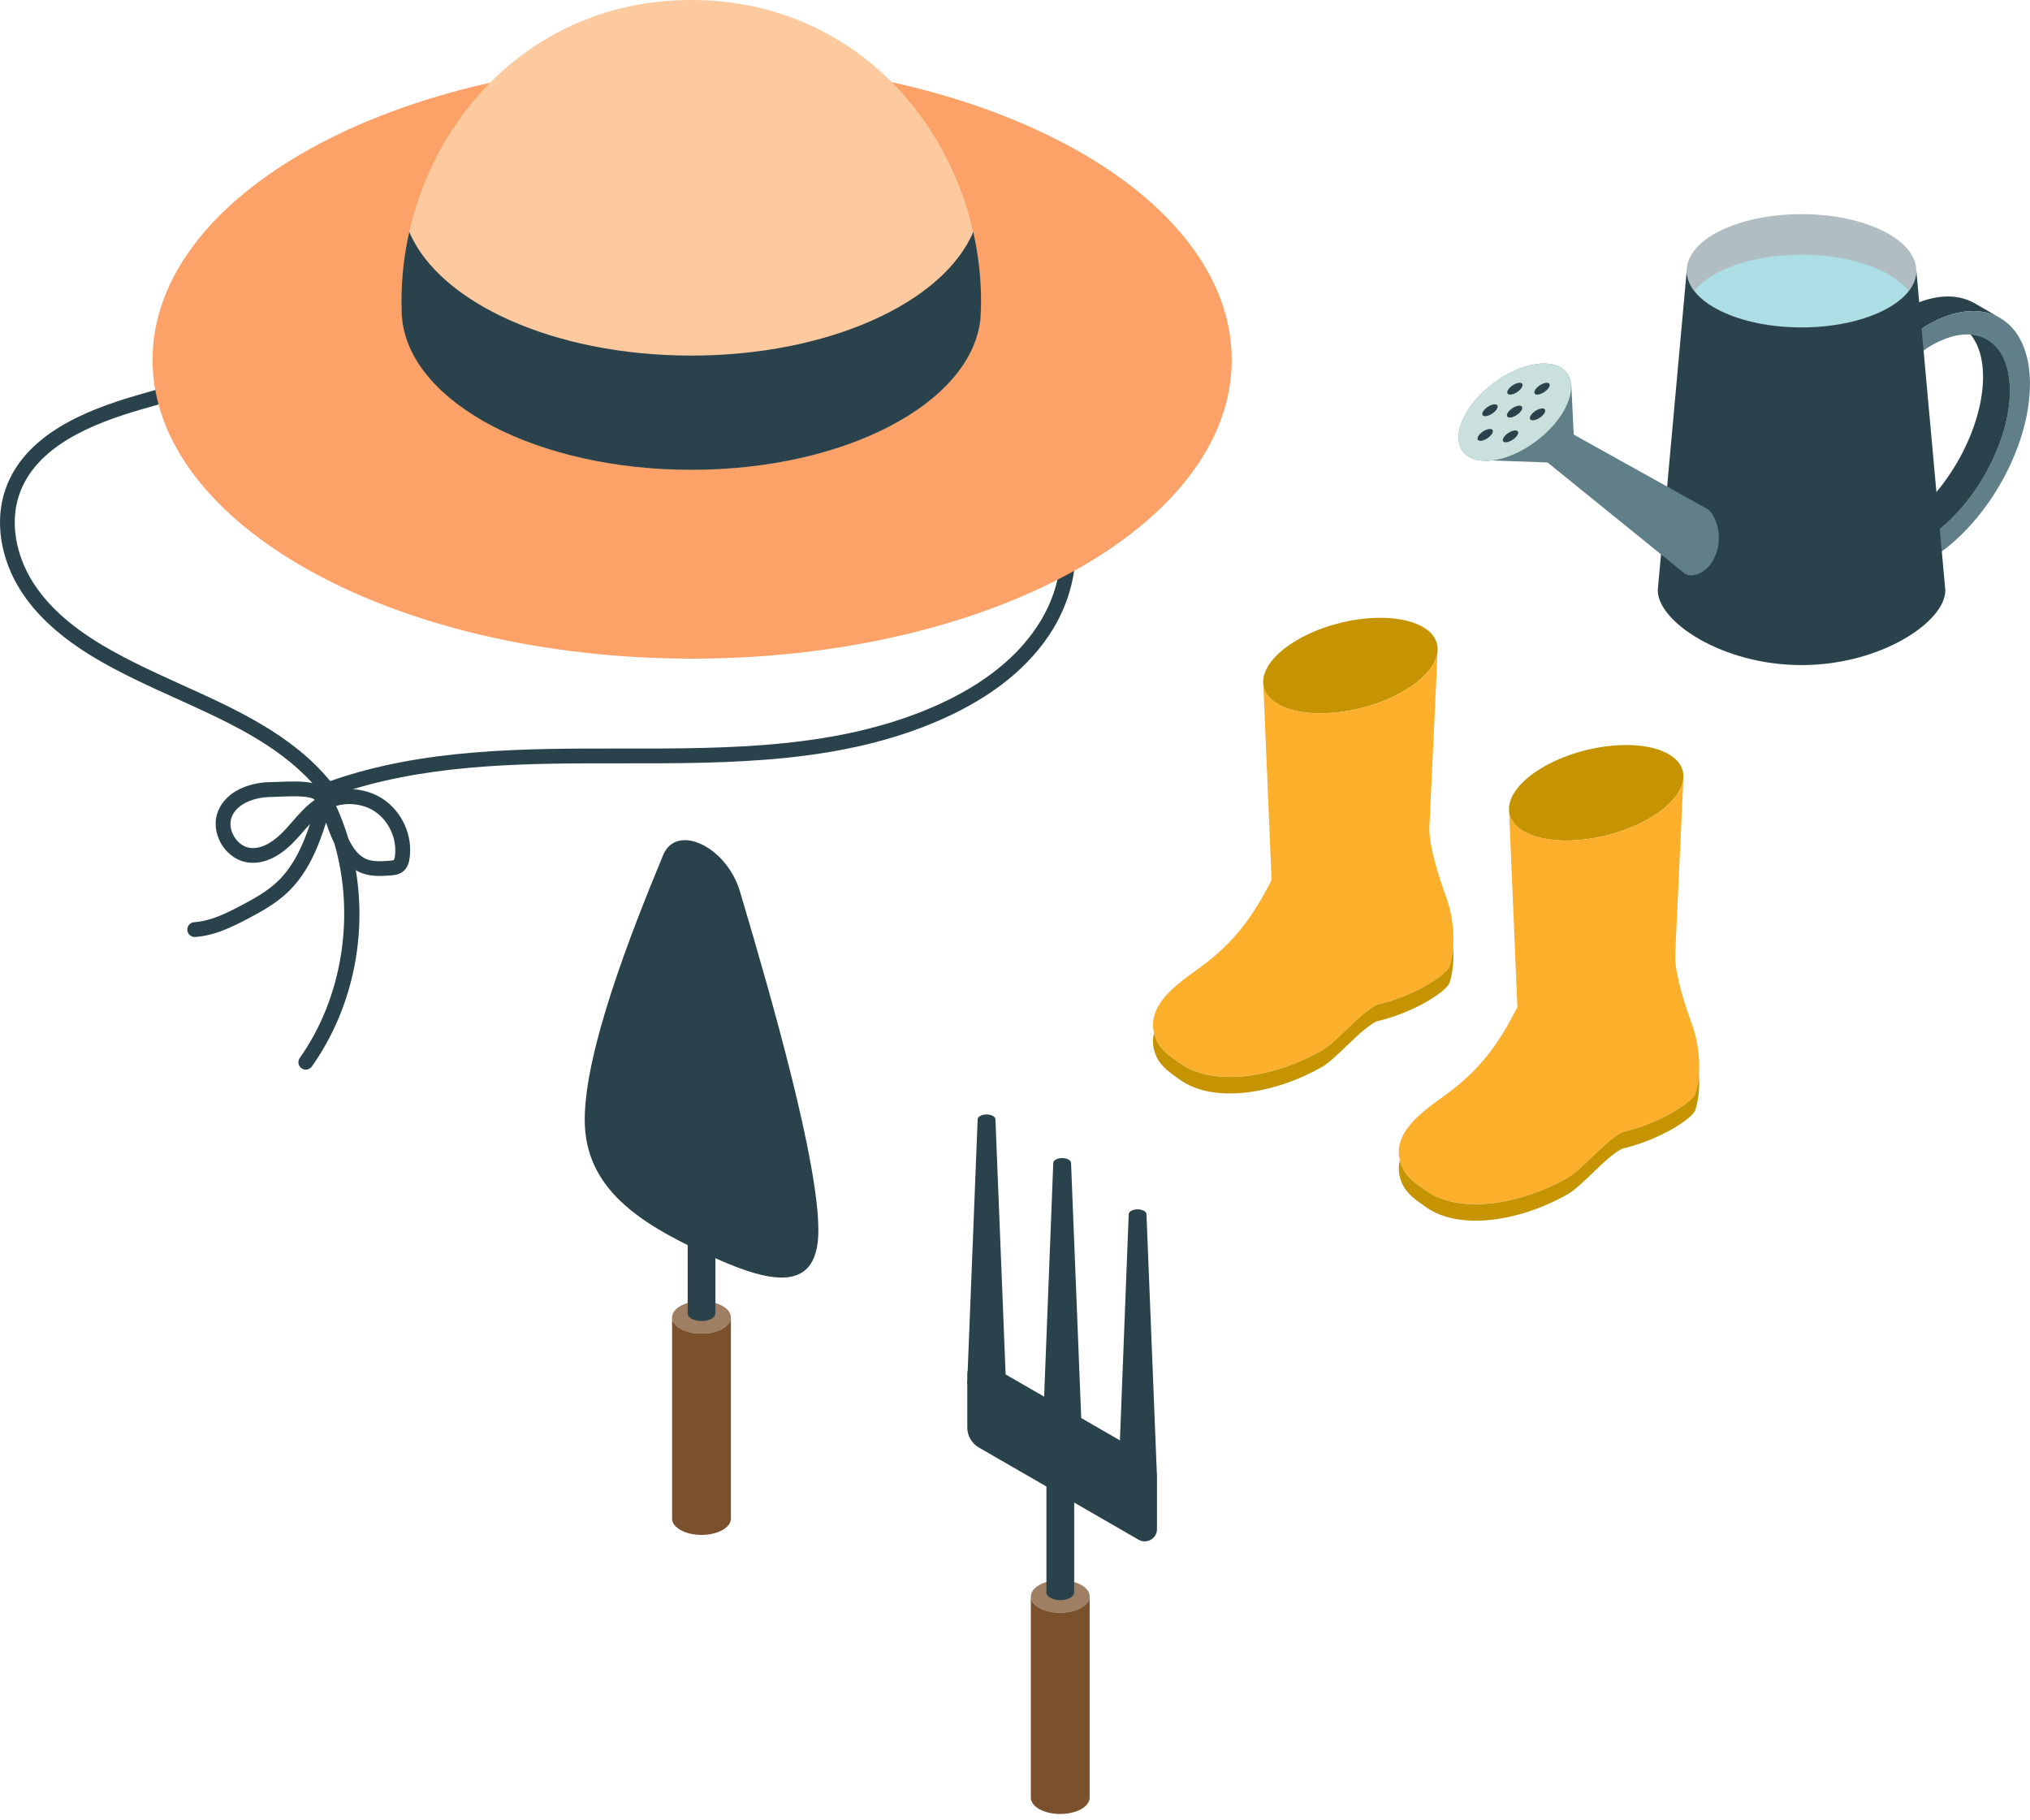 <svg width="145" height="130" viewBox="0 0 145 130" fill="none" xmlns="http://www.w3.org/2000/svg">
<path d="M75.657 34.832C74.339 32.613 72.132 31.251 69.997 29.935C68.931 29.277 67.831 28.598 66.87 27.826C66.643 27.642 66.311 27.679 66.127 27.908C65.945 28.134 65.98 28.467 66.209 28.651C67.221 29.463 68.35 30.159 69.442 30.833C71.561 32.141 73.561 33.376 74.749 35.37C76.261 37.914 76.092 41.445 74.318 44.364C72.822 46.826 70.322 48.851 66.886 50.382C59.954 53.472 52.071 53.466 44.447 53.458C37.452 53.45 30.224 53.443 23.586 55.781C20.863 52.47 16.878 50.665 13.02 48.92C11.085 48.044 9.085 47.138 7.278 46.056C4.998 44.691 3.386 43.223 2.343 41.568C1.087 39.573 0.722 37.246 1.367 35.346C2.555 31.841 6.644 30.243 10.075 29.243C17.397 27.108 24.959 25.685 32.555 25.015C32.845 24.989 33.061 24.734 33.035 24.442C33.008 24.152 32.753 23.94 32.461 23.962C24.798 24.638 17.166 26.073 9.779 28.228C6.103 29.3 1.712 31.041 0.367 35.005C-0.378 37.206 0.026 39.869 1.449 42.131C2.582 43.929 4.31 45.509 6.735 46.963C8.593 48.075 10.622 48.994 12.586 49.882C16.274 51.551 19.773 53.141 22.308 55.922C21.604 55.768 20.671 55.807 19.887 55.84C19.62 55.85 19.383 55.858 19.191 55.86C17.836 55.905 16.176 56.468 15.582 57.916C15.282 58.645 15.368 59.526 15.809 60.271C16.25 61.016 16.98 61.514 17.764 61.602C18.844 61.725 19.977 61.194 21.044 60.071C21.261 59.845 21.467 59.606 21.667 59.377C21.828 59.194 21.985 59.014 22.147 58.84C21.645 60.355 20.953 61.9 19.785 62.992C19.054 63.676 18.13 64.188 17.248 64.656C16.135 65.244 15.039 65.778 13.87 65.86C13.578 65.881 13.359 66.132 13.38 66.424C13.398 66.701 13.631 66.915 13.906 66.915C13.918 66.915 13.931 66.915 13.943 66.915C15.317 66.822 16.572 66.209 17.742 65.591C18.689 65.091 19.681 64.537 20.508 63.764C21.965 62.4 22.739 60.51 23.29 58.738C23.304 58.781 23.318 58.822 23.333 58.863C23.424 59.136 23.512 59.394 23.606 59.614C23.694 59.822 23.786 60.031 23.884 60.235C25.368 65.348 24.48 71.222 21.412 75.556C21.242 75.795 21.3 76.124 21.538 76.293C21.63 76.358 21.738 76.391 21.843 76.391C22.008 76.391 22.171 76.313 22.273 76.168C25.139 72.121 26.223 66.987 25.415 62.143C25.525 62.211 25.639 62.27 25.764 62.323C26.205 62.508 26.672 62.557 27.113 62.557C27.395 62.557 27.666 62.537 27.915 62.519C28.14 62.502 28.479 62.476 28.766 62.257C29.126 61.984 29.222 61.563 29.26 61.272C29.483 59.649 28.711 57.955 27.342 57.054C26.705 56.636 25.96 56.405 25.204 56.364C31.33 54.503 37.989 54.505 44.447 54.515C52.185 54.521 60.179 54.529 67.317 51.347C70.952 49.726 73.612 47.561 75.221 44.913C77.194 41.664 77.366 37.708 75.657 34.832ZM20.871 58.689C20.671 58.92 20.481 59.139 20.281 59.349C19.701 59.957 18.815 60.661 17.885 60.557C17.427 60.506 16.993 60.2 16.719 59.736C16.446 59.275 16.386 58.745 16.562 58.32C16.964 57.342 18.244 56.954 19.222 56.92C19.418 56.92 19.665 56.909 19.936 56.897C20.677 56.867 21.914 56.813 22.369 57.044C22.408 57.065 22.447 57.091 22.485 57.124C21.853 57.561 21.357 58.132 20.875 58.687L20.871 58.689ZM28.211 61.131C28.178 61.376 28.123 61.42 28.123 61.42C28.083 61.451 27.907 61.463 27.831 61.469C27.282 61.51 26.658 61.557 26.168 61.353C25.596 61.112 25.215 60.563 24.89 59.906C24.651 59.106 24.357 58.32 24.008 57.556C24.923 57.293 25.968 57.424 26.758 57.942C27.778 58.612 28.375 59.922 28.209 61.133L28.211 61.131Z" fill="#2A424B"/>
<path d="M49.439 47.038C70.726 47.038 87.982 37.484 87.982 25.699C87.982 13.914 70.726 4.36 49.439 4.36C28.153 4.36 10.897 13.914 10.897 25.699C10.897 37.484 28.153 47.038 49.439 47.038Z" fill="#FCA167"/>
<path d="M28.677 22.092C28.677 22.354 28.699 22.611 28.73 22.868C28.707 22.541 28.693 22.215 28.687 21.884C28.685 21.953 28.677 22.023 28.677 22.092Z" fill="#FDCA9F"/>
<path d="M70.063 21.886C70.057 22.217 70.043 22.543 70.02 22.87C70.051 22.613 70.074 22.355 70.074 22.094C70.074 22.025 70.065 21.955 70.063 21.886Z" fill="#FDCA9F"/>
<path d="M70.063 21.886C70.057 22.217 70.043 22.543 70.02 22.87C69.3 28.836 60.335 33.554 49.373 33.554C38.412 33.554 29.449 28.836 28.726 22.87C28.704 22.543 28.69 22.217 28.683 21.886C28.681 21.766 28.673 21.647 28.673 21.527C28.673 10.567 36.785 0 49.371 0C61.958 0 70.069 10.567 70.069 21.527C70.069 21.647 70.061 21.766 70.059 21.886H70.063Z" fill="#FDCA9F"/>
<path d="M28.676 22.092C28.676 22.354 28.698 22.611 28.729 22.868C28.706 22.541 28.692 22.215 28.686 21.884C28.684 21.953 28.676 22.023 28.676 22.092Z" fill="#2A424B"/>
<path d="M70.073 22.092C70.073 22.023 70.064 21.953 70.062 21.884C70.056 22.215 70.042 22.541 70.019 22.868C70.05 22.611 70.073 22.354 70.073 22.092Z" fill="#2A424B"/>
<path d="M49.374 25.395C39.576 25.395 31.376 21.623 29.233 16.561C28.866 18.183 28.676 19.849 28.676 21.527C28.676 21.647 28.684 21.766 28.686 21.886C28.692 22.217 28.706 22.543 28.729 22.87C29.449 28.837 38.414 33.554 49.376 33.554C60.337 33.554 69.3 28.837 70.023 22.87C70.045 22.543 70.059 22.217 70.066 21.886C70.068 21.766 70.076 21.647 70.076 21.527C70.076 19.851 69.886 18.183 69.519 16.561C67.375 21.623 59.176 25.395 49.378 25.395H49.374Z" fill="#2A424B"/>
<path d="M137.082 23.58L135.275 22.537V24.211L137.082 25.254V23.58Z" fill="#8CBCB5"/>
<path d="M137.082 38.755L135.275 37.712V39.314L137.082 40.357V38.755Z" fill="#8CBCB5"/>
<path d="M137.082 23.581L135.275 22.537C135.465 22.411 135.659 22.288 135.853 22.176C137.876 21.009 139.711 20.894 141.04 21.656L142.848 22.701C141.519 21.937 139.684 22.05 137.66 23.219L137.082 23.581Z" fill="#2A424B"/>
<path d="M144.999 27.399C144.992 25.081 144.17 23.454 142.843 22.697C142.8 22.672 142.755 22.65 142.71 22.627C142.67 22.607 142.629 22.584 142.588 22.564C142.543 22.544 142.496 22.525 142.449 22.507C142.406 22.488 142.363 22.47 142.32 22.454C142.274 22.435 142.225 22.423 142.178 22.407C142.133 22.392 142.09 22.376 142.043 22.364C141.994 22.35 141.943 22.339 141.892 22.327C141.847 22.317 141.802 22.305 141.755 22.294C141.704 22.284 141.651 22.278 141.598 22.27C141.551 22.262 141.504 22.254 141.457 22.247C141.404 22.241 141.349 22.237 141.296 22.233C141.247 22.229 141.2 22.223 141.151 22.221C141.096 22.219 141.039 22.221 140.983 22.219C140.934 22.219 140.885 22.217 140.834 22.219C140.777 22.219 140.72 22.225 140.661 22.229C140.61 22.231 140.561 22.233 140.51 22.237C140.451 22.243 140.387 22.252 140.328 22.26C140.277 22.266 140.228 22.27 140.177 22.278C140.116 22.288 140.055 22.301 139.993 22.313C139.94 22.323 139.889 22.331 139.836 22.341C139.775 22.356 139.712 22.372 139.651 22.388C139.597 22.403 139.544 22.413 139.489 22.429C139.424 22.448 139.357 22.47 139.291 22.49C139.238 22.507 139.187 22.521 139.134 22.539C139.065 22.564 138.995 22.59 138.926 22.617C138.875 22.635 138.824 22.654 138.773 22.674C138.699 22.703 138.626 22.737 138.552 22.77C138.503 22.791 138.456 22.811 138.407 22.833C138.322 22.872 138.234 22.917 138.148 22.96C138.111 22.978 138.073 22.995 138.036 23.015C137.911 23.08 137.785 23.148 137.658 23.221C137.464 23.333 137.27 23.456 137.081 23.582V25.256C137.436 24.989 137.799 24.752 138.169 24.554C141.406 22.813 143.813 24.568 143.543 28.475C143.274 32.382 140.43 36.959 137.193 38.7C137.154 38.72 137.117 38.739 137.079 38.759V40.361C137.285 40.261 137.493 40.155 137.703 40.033C141.743 37.7 145.007 32.047 144.994 27.404L144.999 27.399Z" fill="#617F88"/>
<path d="M140.758 23.891C141.403 24.679 141.734 25.906 141.626 27.488C141.356 31.395 138.513 35.971 135.275 37.712L137.082 38.755C137.121 38.735 137.157 38.718 137.196 38.696C140.434 36.955 143.277 32.378 143.546 28.471C143.736 25.712 142.589 24.028 140.758 23.889V23.891Z" fill="#2A424B"/>
<path d="M128.679 23.384C133.208 23.384 136.88 21.573 136.88 19.339C136.88 17.104 133.208 15.293 128.679 15.293C124.149 15.293 120.477 17.104 120.477 19.339C120.477 21.573 124.149 23.384 128.679 23.384Z" fill="#B0BEC3"/>
<path d="M128.677 23.382C132.171 23.382 135.153 22.305 136.333 20.786C135.151 19.267 132.169 18.189 128.677 18.189C125.184 18.189 122.2 19.267 121.02 20.786C122.202 22.305 125.184 23.382 128.677 23.382Z" fill="#ACDFE5"/>
<path d="M118.409 42.162L120.479 19.337C120.479 21.57 124.151 23.383 128.681 23.383C133.21 23.383 136.882 21.572 136.882 19.337L138.952 42.162C138.952 44.395 134.353 47.498 128.683 47.498C123.012 47.498 118.413 44.395 118.413 42.162H118.409Z" fill="#2A424B"/>
<path d="M121.991 36.369L112.411 31.037L112.238 27.537L112.224 27.549C112.209 27.204 112.109 26.892 111.913 26.634C111.056 25.499 108.7 25.836 106.651 27.384C104.602 28.933 103.636 31.107 104.493 32.242C104.906 32.789 105.667 32.993 106.573 32.885L110.538 33.028L120.331 40.956C120.815 41.309 121.844 40.966 122.362 40.017C123.279 38.339 122.475 36.72 121.991 36.367V36.369Z" fill="#617F88"/>
<path d="M109.751 31.49C111.8 29.942 112.766 27.767 111.909 26.633C111.052 25.499 108.696 25.835 106.647 27.383C104.598 28.932 103.632 31.106 104.489 32.24C105.347 33.374 107.702 33.039 109.751 31.49Z" fill="#CAE0DD"/>
<path d="M108.442 30.898C108.442 31.082 108.197 31.347 107.893 31.494C107.589 31.639 107.344 31.611 107.344 31.427C107.344 31.243 107.589 30.978 107.893 30.831C108.197 30.686 108.442 30.715 108.442 30.898Z" fill="#2A424B"/>
<path d="M106.633 30.794C106.633 30.978 106.388 31.244 106.084 31.391C105.78 31.535 105.535 31.507 105.535 31.323C105.535 31.14 105.78 30.874 106.084 30.727C106.388 30.582 106.633 30.611 106.633 30.794Z" fill="#2A424B"/>
<path d="M106.975 29.035C106.975 29.219 106.73 29.484 106.426 29.631C106.121 29.776 105.876 29.747 105.876 29.564C105.876 29.38 106.121 29.114 106.426 28.968C106.73 28.821 106.975 28.851 106.975 29.035Z" fill="#2A424B"/>
<path d="M108.734 29.131C108.734 29.315 108.489 29.58 108.185 29.727C107.881 29.872 107.636 29.841 107.636 29.66C107.636 29.478 107.881 29.211 108.185 29.064C108.489 28.919 108.734 28.947 108.734 29.131Z" fill="#2A424B"/>
<path d="M108.758 27.494C108.758 27.678 108.513 27.943 108.209 28.09C107.905 28.235 107.66 28.206 107.66 28.023C107.66 27.839 107.905 27.573 108.209 27.427C108.513 27.282 108.758 27.312 108.758 27.494Z" fill="#2A424B"/>
<path d="M110.695 27.494C110.695 27.678 110.45 27.943 110.146 28.09C109.842 28.235 109.597 28.206 109.597 28.023C109.597 27.839 109.842 27.573 110.146 27.427C110.45 27.282 110.695 27.312 110.695 27.494Z" fill="#2A424B"/>
<path d="M110.373 29.329C110.373 29.512 110.128 29.778 109.824 29.925C109.52 30.07 109.275 30.041 109.275 29.857C109.275 29.674 109.52 29.408 109.824 29.261C110.128 29.116 110.373 29.145 110.373 29.329Z" fill="#2A424B"/>
<path d="M120.247 55.449C120.247 57.219 117.457 59.176 114.015 59.822C110.574 60.467 107.783 59.554 107.783 57.784C107.783 56.015 110.574 54.057 114.015 53.412C117.457 52.767 120.247 53.679 120.247 55.449Z" fill="#C59400"/>
<path d="M121.087 78.129C121.483 76.962 121.522 74.992 120.846 73.128C120.369 71.814 119.652 69.634 119.652 68.268L120.25 55.449C120.25 57.219 117.46 59.176 114.018 59.822C110.577 60.467 107.786 59.554 107.786 57.784L108.385 71.93C107.168 74.324 105.921 76.125 103.767 77.809C102.198 79.038 99.03 80.764 100.148 83.336C100.477 84.09 101.181 84.549 101.859 85.031C104.282 86.747 108.638 86.014 111.977 84.108C113.039 83.502 114.757 81.369 115.896 80.846C118.45 80.256 120.742 78.817 121.087 78.127V78.129Z" fill="#FCAF2B"/>
<path d="M121.087 78.129C120.742 78.819 118.447 80.258 115.896 80.848C114.757 81.371 113.038 83.504 111.977 84.11C108.637 86.017 104.283 86.752 101.858 85.033C101.181 84.553 100.476 84.094 100.148 83.339C100.078 83.18 100.025 83.022 99.987 82.867C99.86 83.375 99.888 83.922 100.148 84.516C100.476 85.27 101.181 85.729 101.858 86.211C104.283 87.927 108.637 87.195 111.977 85.288C113.038 84.682 114.757 82.549 115.896 82.026C118.449 81.436 120.742 79.997 121.087 79.307C121.311 78.646 121.421 77.725 121.35 76.713C121.311 77.252 121.219 77.738 121.087 78.129Z" fill="#C59400"/>
<path d="M102.689 46.363C102.689 48.133 99.899 50.091 96.457 50.736C93.016 51.381 90.226 50.468 90.226 48.699C90.226 46.929 93.016 44.971 96.457 44.326C99.899 43.681 102.689 44.594 102.689 46.363Z" fill="#C59400"/>
<path d="M103.529 69.043C103.925 67.876 103.964 65.906 103.289 64.042C102.811 62.728 102.094 60.548 102.094 59.182L102.693 46.363C102.693 48.133 99.902 50.091 96.461 50.736C93.019 51.381 90.229 50.468 90.229 48.698L90.827 62.844C89.61 65.239 88.363 67.039 86.21 68.723C84.64 69.952 81.472 71.678 82.591 74.251C82.919 75.004 83.624 75.463 84.301 75.945C86.724 77.661 91.08 76.928 94.419 75.022C95.481 74.416 97.2 72.283 98.339 71.76C100.892 71.17 103.184 69.731 103.529 69.041V69.043Z" fill="#FCAF2B"/>
<path d="M103.529 70.221C103.753 69.56 103.863 68.639 103.792 67.627C103.753 68.166 103.661 68.652 103.529 69.044C103.184 69.734 100.889 71.172 98.338 71.763C97.199 72.285 95.48 74.418 94.418 75.024C91.079 76.931 86.725 77.666 84.3 75.947C83.623 75.467 82.918 75.008 82.59 74.253C82.52 74.094 82.467 73.936 82.428 73.781C82.302 74.29 82.33 74.837 82.59 75.43C82.918 76.184 83.623 76.643 84.3 77.125C86.723 78.841 91.079 78.109 94.418 76.202C95.48 75.596 97.199 73.463 98.338 72.94C100.891 72.35 103.184 70.911 103.529 70.221Z" fill="#C59400"/>
<path d="M52.208 94.082C52.208 94.725 51.267 95.245 50.108 95.245C48.948 95.245 48.007 94.725 48.007 94.082C48.007 93.439 48.948 92.918 50.108 92.918C51.267 92.918 52.208 93.439 52.208 94.082Z" fill="#9E7F64"/>
<path d="M48.007 108.454V94.08C48.007 94.723 48.948 95.243 50.108 95.243C51.267 95.243 52.208 94.723 52.208 94.08V108.454C52.208 109.097 51.267 109.617 50.108 109.617C48.948 109.617 48.007 109.097 48.007 108.454Z" fill="#7B502C"/>
<path d="M50.109 85.727C50.657 85.727 51.101 85.481 51.101 85.178C51.101 84.875 50.657 84.629 50.109 84.629C49.561 84.629 49.117 84.875 49.117 85.178C49.117 85.481 49.561 85.727 50.109 85.727Z" fill="#CAE0DD"/>
<path d="M49.12 93.796V85.178C49.12 85.48 49.563 85.727 50.112 85.727C50.661 85.727 51.102 85.482 51.102 85.178V93.796C51.102 94.098 50.659 94.345 50.112 94.345C49.565 94.345 49.12 94.1 49.12 93.796Z" fill="#2A424B"/>
<path d="M41.766 79.979C41.766 75.092 44.987 66.813 47.367 61.067C48.322 58.762 51.898 60.455 52.853 63.661C55.234 71.659 58.455 82.986 58.455 87.872C58.455 92.759 54.446 91.453 50.11 89.403C45.777 87.354 41.766 84.91 41.766 79.979Z" fill="#2A424B"/>
<path d="M75.735 115.173C76.895 115.173 77.836 114.652 77.836 114.01C77.836 113.367 76.895 112.846 75.735 112.846C74.575 112.846 73.635 113.367 73.635 114.01C73.635 114.652 74.575 115.173 75.735 115.173Z" fill="#9E7F64"/>
<path d="M73.631 128.384V114.01C73.631 114.653 74.572 115.173 75.732 115.173C76.891 115.173 77.832 114.653 77.832 114.01V128.384C77.832 129.027 76.891 129.548 75.732 129.548C74.572 129.548 73.631 129.027 73.631 128.384Z" fill="#7B502C"/>
<path d="M76.725 105.109C76.725 105.411 76.282 105.658 75.733 105.658C75.184 105.658 74.741 105.413 74.741 105.109C74.741 104.805 75.184 104.56 75.733 104.56C76.282 104.56 76.725 104.805 76.725 105.109Z" fill="#CAE0DD"/>
<path d="M74.744 113.727V105.109C74.744 105.411 75.187 105.658 75.736 105.658C76.285 105.658 76.728 105.413 76.728 105.109V113.727C76.728 114.029 76.285 114.276 75.736 114.276C75.187 114.276 74.744 114.031 74.744 113.727Z" fill="#2A424B"/>
<path d="M82.626 105.09L81.891 86.719C81.891 86.525 81.607 86.368 81.256 86.368C80.905 86.368 80.621 86.525 80.621 86.719L79.995 102.867L77.231 101.271L76.504 83.057C76.504 82.863 76.22 82.706 75.869 82.706C75.518 82.706 75.234 82.863 75.234 83.057L74.581 99.744L71.83 98.156L71.103 79.942C71.103 79.749 70.819 79.591 70.468 79.591C70.117 79.591 69.833 79.749 69.833 79.942L69.121 97.874C69.103 97.946 69.092 98.019 69.092 98.097V98.469L69.078 98.777C69.078 98.814 69.084 98.848 69.092 98.883V101.949C69.092 102.537 69.407 103.08 69.915 103.374L81.326 109.961C81.911 110.297 82.642 109.877 82.642 109.201V105.349C82.642 105.262 82.634 105.176 82.62 105.092L82.626 105.09Z" fill="#2A424B"/>
</svg>
